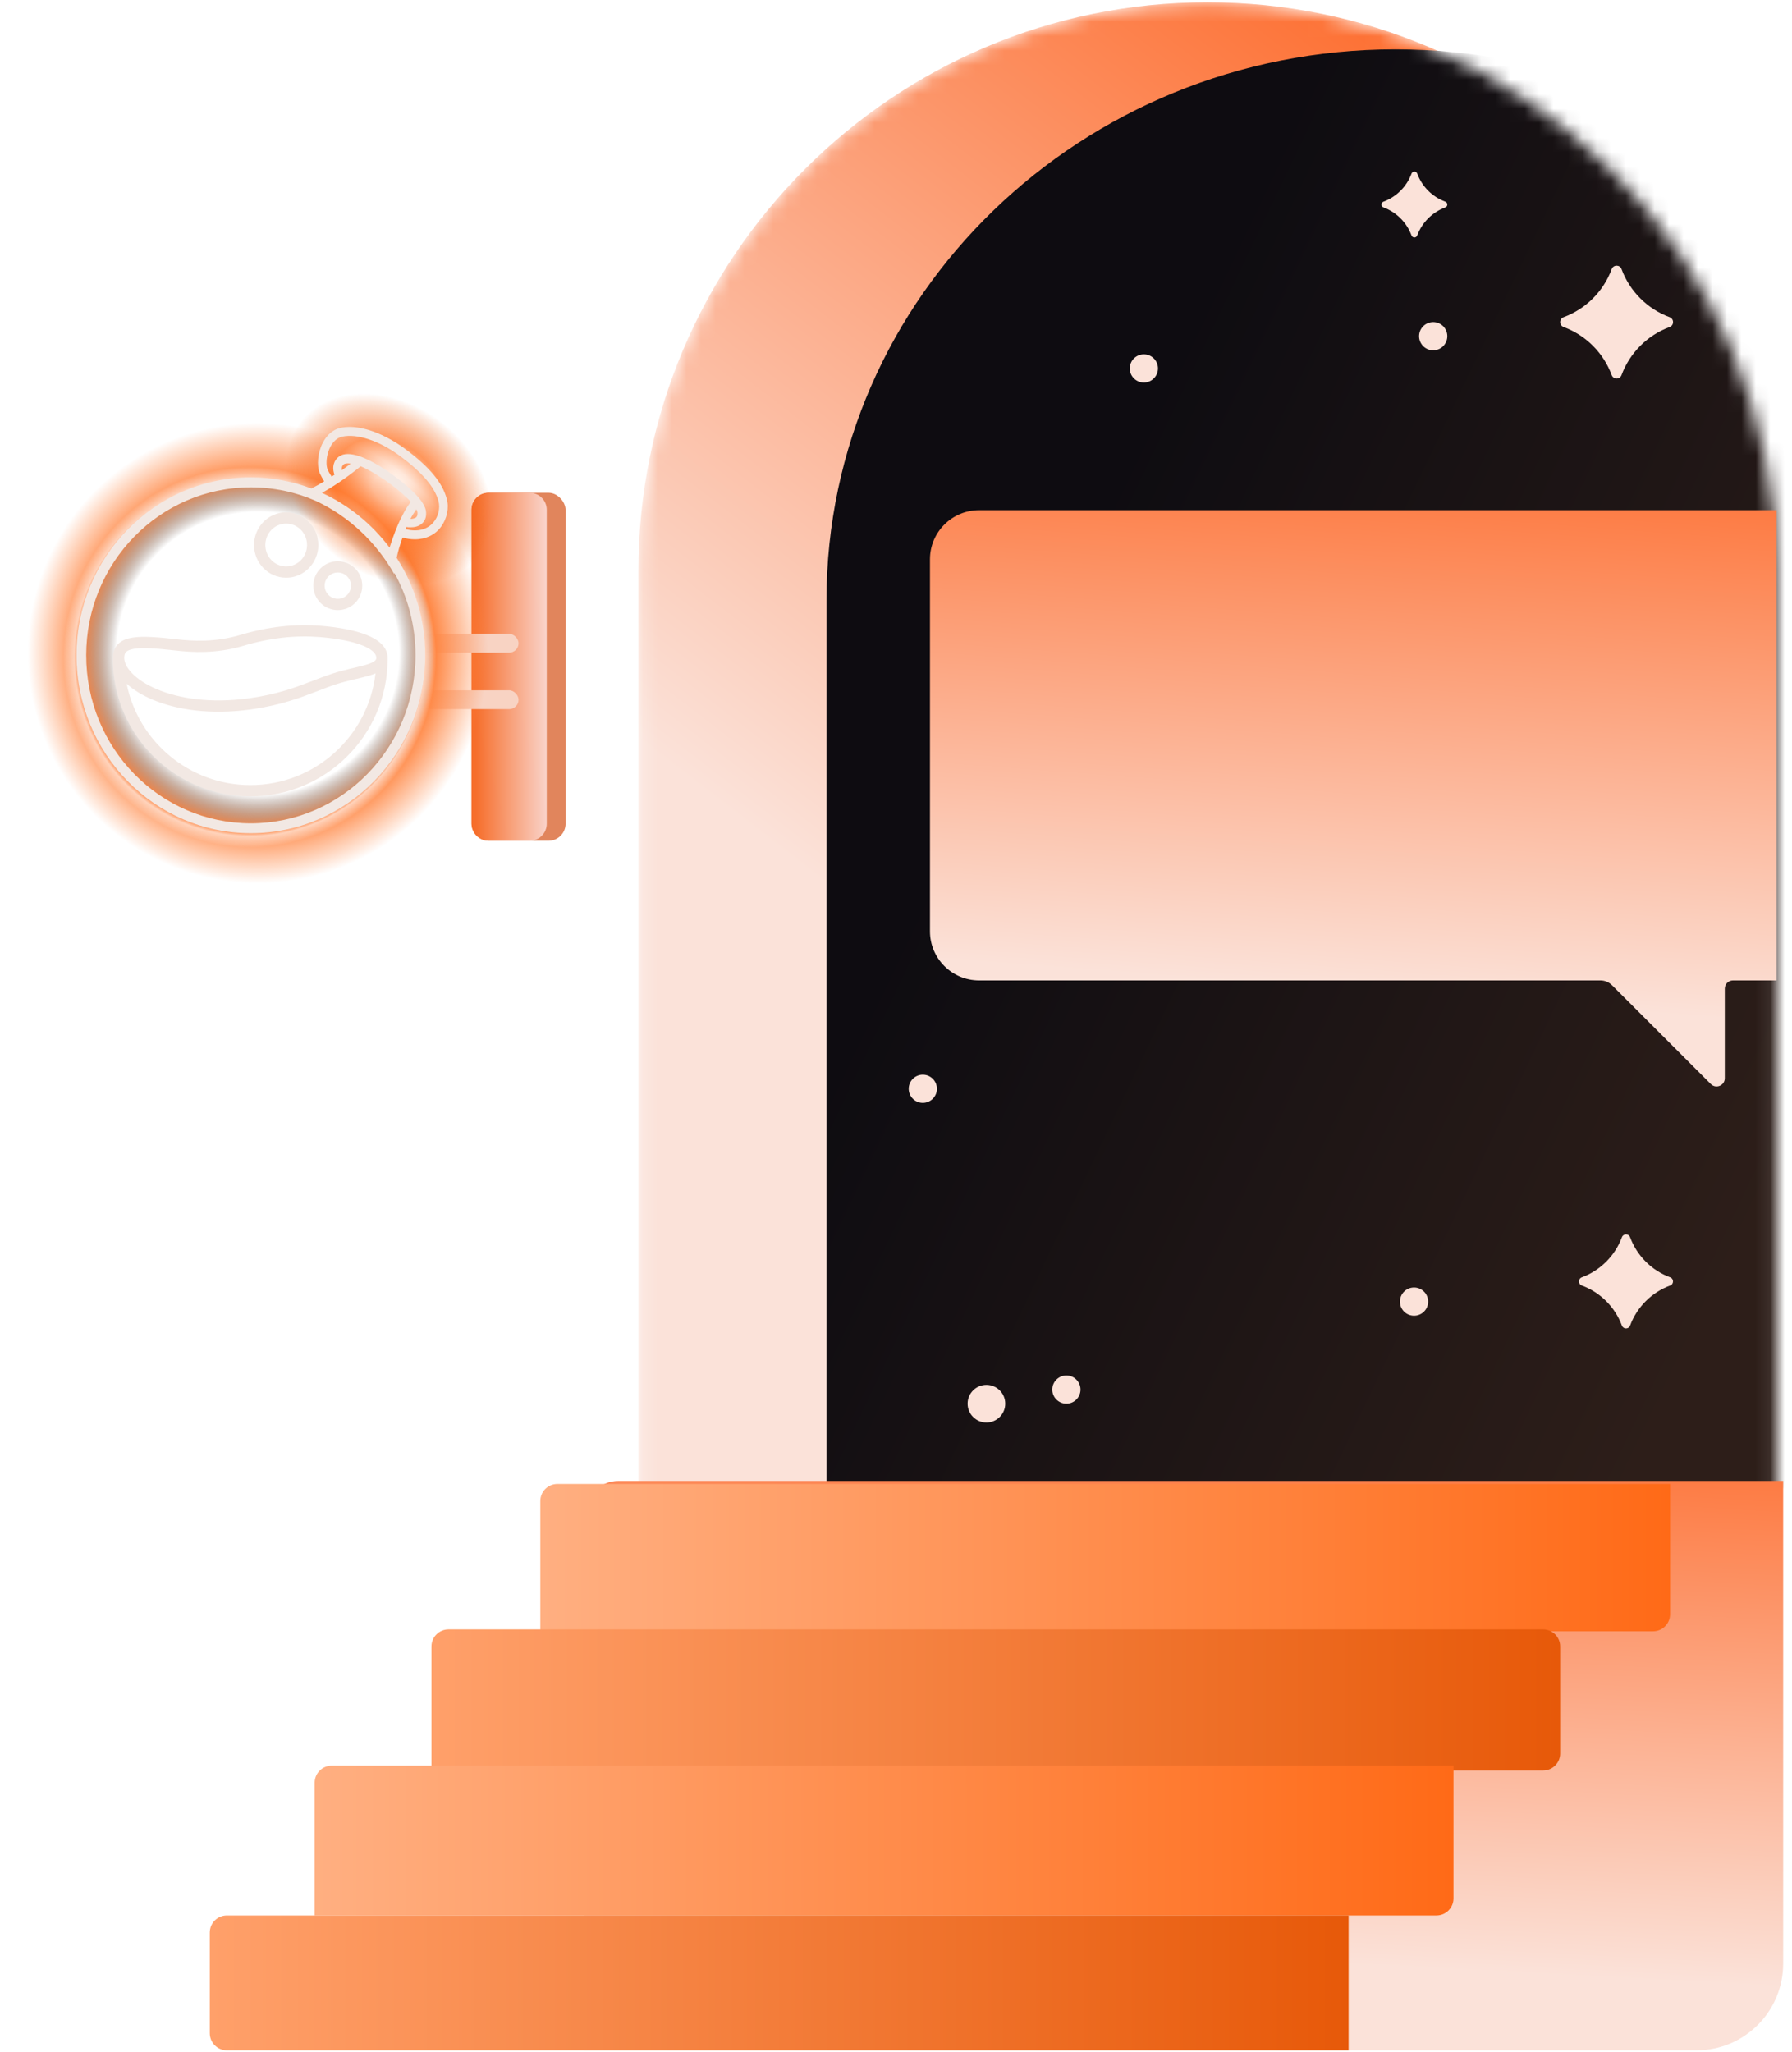 <svg width="124" height="142" viewBox="0 0 124 142" fill="none" xmlns="http://www.w3.org/2000/svg">
<mask id="mask0_1023_38896" style="mask-type:alpha" maskUnits="userSpaceOnUse" x="44" y="0" width="79" height="103">
<path d="M44.173 39.538C44.173 17.79 61.803 0.16 83.55 0.16C105.298 0.16 122.928 17.79 122.928 39.538V102.997H44.173V39.538Z" fill="#D9D9D9"/>
</mask>
<g mask="url(#mask0_1023_38896)">
<path d="M44.173 39.538C44.173 17.79 61.803 0.16 83.55 0.16C105.298 0.16 122.928 17.79 122.928 39.538V95.327C122.928 99.563 119.494 102.997 115.257 102.997H44.173V39.538Z" fill="url(#paint0_linear_1023_38896)"/>
<path d="M57.19 41.545C57.19 20.486 74.82 3.414 96.567 3.414C118.315 3.414 135.945 20.486 135.945 41.545V102.997H57.19V41.545Z" fill="url(#paint1_linear_1023_38896)"/>
<path d="M111.524 18.621C111.641 18.306 112.087 18.306 112.204 18.621C112.775 20.164 113.991 21.38 115.533 21.95C115.848 22.067 115.848 22.513 115.533 22.63C113.991 23.2 112.775 24.416 112.204 25.959C112.087 26.274 111.641 26.274 111.524 25.959C110.954 24.416 109.738 23.2 108.196 22.63C107.88 22.513 107.88 22.067 108.196 21.95C109.738 21.38 110.954 20.164 111.524 18.621Z" fill="#FBE2D9"/>
<path d="M112.23 85.621C112.327 85.358 112.699 85.358 112.796 85.621C113.272 86.906 114.285 87.919 115.57 88.395C115.833 88.492 115.833 88.864 115.57 88.961C114.285 89.437 113.272 90.45 112.796 91.735C112.699 91.998 112.327 91.998 112.23 91.735C111.754 90.45 110.741 89.437 109.456 88.961C109.193 88.864 109.193 88.492 109.456 88.395C110.741 87.919 111.754 86.906 112.23 85.621Z" fill="#FBE2D9"/>
<path d="M97.672 12.014C97.74 11.83 98 11.83 98.068 12.014C98.401 12.914 99.11 13.623 100.01 13.956C100.194 14.024 100.194 14.284 100.01 14.352C99.11 14.685 98.401 15.394 98.068 16.294C98 16.478 97.74 16.478 97.672 16.294C97.339 15.394 96.629 14.685 95.73 14.352C95.546 14.284 95.546 14.024 95.73 13.956C96.629 13.623 97.339 12.914 97.672 12.014Z" fill="#FBE2D9"/>
</g>
<path d="M40.439 104.847C40.439 103.543 41.495 102.486 42.799 102.486H123.389V135.888C123.389 139.201 120.703 141.888 117.389 141.888H40.439V104.847Z" fill="url(#paint2_linear_1023_38896)"/>
<path d="M37.388 103.875C37.388 103.224 37.916 102.695 38.568 102.695H115.564V111.712C115.564 112.364 115.036 112.892 114.384 112.892H37.388V103.875Z" fill="url(#paint3_linear_1023_38896)"/>
<path d="M29.855 113.941C29.855 113.289 30.383 112.761 31.035 112.761H106.779C107.43 112.761 107.959 113.289 107.959 113.941V121.344C107.959 121.995 107.43 122.524 106.779 122.524H29.855V113.941Z" fill="url(#paint4_linear_1023_38896)"/>
<path d="M21.774 123.368C21.774 122.716 22.303 122.188 22.954 122.188H100.577V131.376C100.577 132.028 100.049 132.556 99.397 132.556H21.774V123.368Z" fill="url(#paint5_linear_1023_38896)"/>
<path d="M14.517 133.736C14.517 133.084 15.045 132.556 15.697 132.556H93.319V141.888H15.697C15.045 141.888 14.517 141.359 14.517 140.707V133.736Z" fill="url(#paint6_linear_1023_38896)"/>
<circle cx="99.172" cy="23.265" r="0.976" fill="#FBE2D9"/>
<circle cx="63.856" cy="75.347" r="0.976" fill="#FBE2D9"/>
<circle cx="97.847" cy="90.075" r="0.976" fill="#FBE2D9"/>
<circle cx="79.152" cy="25.496" r="0.976" fill="#FBE2D9"/>
<circle cx="73.79" cy="96.163" r="0.976" fill="#FBE2D9"/>
<circle cx="68.257" cy="97.14" r="1.302" fill="#FBE2D9"/>
<path d="M67.75 35.306C65.872 35.306 64.351 36.827 64.351 38.705V64.45C64.351 66.327 65.872 67.849 67.75 67.849H110.744C111.044 67.849 111.332 67.968 111.545 68.181L118.382 75.018C118.739 75.375 119.349 75.122 119.349 74.617V68.416C119.349 68.103 119.603 67.849 119.915 67.849H122.929V35.306H67.75Z" fill="url(#paint7_linear_1023_38896)"/>
<rect x="32.627" y="34.102" width="6.509" height="24.082" rx="1.18" fill="#E1855C"/>
<path d="M32.627 35.283C32.627 34.631 33.155 34.102 33.807 34.102H36.654C37.305 34.102 37.834 34.631 37.834 35.283V57.005C37.834 57.656 37.305 58.185 36.654 58.185H33.807C33.155 58.185 32.627 57.656 32.627 57.005V35.283Z" fill="url(#paint8_linear_1023_38896)"/>
<rect x="28.722" y="43.864" width="7.16" height="1.302" rx="0.651" fill="#F8D3C3"/>
<rect x="28.722" y="47.77" width="7.16" height="1.302" rx="0.651" fill="#F8D3C3"/>
<circle cx="17.845" cy="45.197" r="17.845" fill="url(#paint9_radial_1023_38896)"/>
<ellipse cx="17.28" cy="45.48" rx="14.446" ry="14.729" fill="url(#paint10_radial_1023_38896)"/>
<ellipse cx="26.778" cy="34.065" rx="10.344" ry="9.693" transform="rotate(33.607 26.778 34.065)" fill="url(#paint11_radial_1023_38896)"/>
<path fill-rule="evenodd" clip-rule="evenodd" d="M7.817 45.608C7.816 45.579 7.815 45.55 7.815 45.52C7.815 45.136 7.93 44.798 8.196 44.545C8.45 44.304 8.795 44.184 9.167 44.125C9.901 44.007 10.948 44.096 12.213 44.238L12.215 44.239C13.341 44.371 14.86 44.45 16.538 43.965C18.607 43.345 20.422 43.171 22.221 43.31L22.224 43.31C23.449 43.412 24.553 43.615 25.362 43.937C26.133 44.244 26.82 44.739 26.82 45.52C26.82 45.55 26.819 45.579 26.817 45.608H26.82C26.82 50.851 22.565 55.111 17.326 55.111C12.088 55.111 7.815 50.852 7.815 45.608H7.817ZM8.764 47.317C9.562 51.312 13.102 54.33 17.326 54.33C21.798 54.33 25.49 50.947 25.983 46.6C25.844 46.66 25.697 46.71 25.548 46.755C25.286 46.833 24.985 46.904 24.671 46.977C24.605 46.993 24.538 47.008 24.471 47.024C24.08 47.117 23.665 47.221 23.239 47.359C22.831 47.494 22.427 47.649 22.003 47.813C20.798 48.277 19.433 48.803 17.355 49.094C14.566 49.482 12.219 49.12 10.554 48.416C9.827 48.109 9.22 47.732 8.764 47.317ZM16.76 44.714C18.74 44.12 20.459 43.957 22.16 44.088C23.353 44.188 24.368 44.382 25.073 44.663C25.817 44.959 26.039 45.273 26.039 45.52C26.039 45.613 26.01 45.675 25.919 45.746C25.808 45.834 25.619 45.918 25.325 46.006C25.087 46.077 24.814 46.141 24.501 46.215C24.433 46.231 24.363 46.247 24.291 46.264C23.895 46.358 23.455 46.468 22.997 46.616L22.995 46.617C22.538 46.768 22.107 46.934 21.666 47.104C20.479 47.561 19.228 48.043 17.246 48.321C14.578 48.692 12.377 48.338 10.858 47.697C10.098 47.375 9.521 46.987 9.14 46.593C8.755 46.196 8.596 45.822 8.596 45.52C8.596 45.298 8.657 45.184 8.734 45.111C8.824 45.026 8.991 44.944 9.29 44.896C9.899 44.799 10.833 44.87 12.125 45.014C13.297 45.152 14.935 45.242 16.757 44.715L16.76 44.714Z" fill="#F2E8E3"/>
<path fill-rule="evenodd" clip-rule="evenodd" d="M17.578 37.717C17.578 36.475 18.566 35.454 19.802 35.454C21.038 35.454 22.027 36.475 22.027 37.717C22.027 38.959 21.038 39.979 19.802 39.979C18.566 39.979 17.578 38.959 17.578 37.717ZM19.802 36.235C19.013 36.235 18.359 36.891 18.359 37.717C18.359 38.542 19.013 39.198 19.802 39.198C20.592 39.198 21.246 38.542 21.246 37.717C21.246 36.891 20.592 36.235 19.802 36.235Z" fill="#F2E8E3"/>
<path fill-rule="evenodd" clip-rule="evenodd" d="M23.375 38.838C22.441 38.838 21.683 39.596 21.683 40.53C21.683 41.465 22.441 42.223 23.375 42.223C24.31 42.223 25.067 41.465 25.067 40.53C25.067 39.596 24.31 38.838 23.375 38.838ZM22.464 40.53C22.464 40.027 22.872 39.619 23.375 39.619C23.878 39.619 24.286 40.027 24.286 40.53C24.286 41.034 23.878 41.441 23.375 41.441C22.872 41.441 22.464 41.034 22.464 40.53Z" fill="#F2E8E3"/>
<path fill-rule="evenodd" clip-rule="evenodd" d="M28.058 31.084C29.709 32.311 30.626 33.413 30.911 34.515C31.094 35.139 30.931 35.888 30.524 36.449C30.116 37.011 29.464 37.323 28.71 37.323C28.424 37.323 28.139 37.281 27.854 37.198C27.685 37.679 27.544 38.152 27.445 38.601C28.695 40.539 29.422 42.858 29.422 45.35C29.422 52.151 24.022 57.662 17.358 57.662C10.694 57.662 5.293 52.151 5.293 45.35C5.293 38.55 10.694 33.039 17.358 33.039C18.831 33.039 20.244 33.31 21.552 33.806C21.694 33.734 21.852 33.649 22.027 33.55C22.152 33.477 22.288 33.396 22.432 33.308C22.31 33.121 22.209 32.914 22.127 32.748C21.903 32.207 21.985 31.313 22.331 30.647C22.616 30.086 23.065 29.711 23.574 29.607C23.778 29.566 23.982 29.545 24.206 29.545C25.327 29.545 26.733 30.106 28.058 31.084ZM22.272 34.107L22.287 34.098L22.29 34.099C22.942 33.746 23.879 33.143 24.959 32.269C25.367 32.436 25.897 32.727 26.549 33.163C27.323 33.683 27.996 34.266 28.424 34.723C27.712 35.678 27.244 36.986 26.958 37.9C25.738 36.268 24.128 34.955 22.272 34.107ZM21.867 34.67C20.485 34.062 18.96 33.725 17.358 33.725C11.06 33.725 5.965 38.924 5.965 45.35C5.965 51.776 11.06 56.975 17.358 56.975C23.635 56.975 28.75 51.776 28.75 45.35C28.75 43.278 28.22 41.333 27.29 39.648L27.283 39.735C26.031 37.517 24.142 35.738 21.867 34.67ZM23.146 32.852C23.079 32.896 23.015 32.939 22.951 32.98C22.827 32.802 22.734 32.645 22.678 32.519C22.434 31.937 22.719 30.419 23.697 30.211C24.675 30.003 26.204 30.46 27.712 31.583C29.22 32.706 30.076 33.704 30.341 34.682C30.582 35.645 29.853 37.073 28.057 36.617C28.077 36.568 28.098 36.519 28.118 36.47C28.2 36.491 28.302 36.491 28.404 36.491C28.648 36.491 28.933 36.449 29.158 36.262C29.321 36.137 29.504 35.909 29.484 35.493C29.484 35.098 29.178 34.598 28.546 33.995C28.098 33.559 27.486 33.08 26.875 32.644C25.122 31.458 23.9 31.125 23.349 31.687C22.983 32.061 23.023 32.519 23.146 32.852ZM28.811 35.243C28.872 35.347 28.893 35.451 28.893 35.514C28.893 35.7 28.832 35.763 28.791 35.804C28.709 35.867 28.546 35.909 28.404 35.909C28.526 35.659 28.668 35.452 28.811 35.244L28.811 35.243ZM23.777 32.145C23.838 32.082 24.002 32.041 24.267 32.082C24.063 32.248 23.859 32.394 23.655 32.54C23.635 32.394 23.655 32.248 23.777 32.145Z" fill="#F2E8E3"/>
<defs>
<linearGradient id="paint0_linear_1023_38896" x1="96.586" y1="2.709" x2="53.532" y2="58.509" gradientUnits="userSpaceOnUse">
<stop stop-color="#FD7033"/>
<stop offset="1" stop-color="#FBE2D9"/>
</linearGradient>
<linearGradient id="paint1_linear_1023_38896" x1="68.827" y1="50.295" x2="125.193" y2="77.203" gradientUnits="userSpaceOnUse">
<stop stop-color="#0E0C11"/>
<stop offset="1" stop-color="#2D1E19"/>
</linearGradient>
<linearGradient id="paint2_linear_1023_38896" x1="89.08" y1="96.843" x2="87.03" y2="135.631" gradientUnits="userSpaceOnUse">
<stop stop-color="#FD7033"/>
<stop offset="1" stop-color="#FBE2D9"/>
</linearGradient>
<linearGradient id="paint3_linear_1023_38896" x1="37.388" y1="107.794" x2="115.564" y2="107.794" gradientUnits="userSpaceOnUse">
<stop stop-color="#FFAF81"/>
<stop offset="1" stop-color="#FF6A17"/>
</linearGradient>
<linearGradient id="paint4_linear_1023_38896" x1="29.855" y1="117.642" x2="107.959" y2="117.642" gradientUnits="userSpaceOnUse">
<stop stop-color="#FFA06A"/>
<stop offset="1" stop-color="#E75909"/>
</linearGradient>
<linearGradient id="paint5_linear_1023_38896" x1="21.774" y1="127.372" x2="100.577" y2="127.372" gradientUnits="userSpaceOnUse">
<stop stop-color="#FFAF81"/>
<stop offset="1" stop-color="#FF6A17"/>
</linearGradient>
<linearGradient id="paint6_linear_1023_38896" x1="14.517" y1="137.222" x2="93.319" y2="137.222" gradientUnits="userSpaceOnUse">
<stop stop-color="#FFA06A"/>
<stop offset="1" stop-color="#E75909"/>
</linearGradient>
<linearGradient id="paint7_linear_1023_38896" x1="98.701" y1="29.594" x2="95.735" y2="68.737" gradientUnits="userSpaceOnUse">
<stop stop-color="#FD7033"/>
<stop offset="1" stop-color="#FBE2D9"/>
</linearGradient>
<linearGradient id="paint8_linear_1023_38896" x1="38.178" y1="42.212" x2="32.856" y2="42.234" gradientUnits="userSpaceOnUse">
<stop stop-color="#FADBD6"/>
<stop offset="1" stop-color="#F66E2B"/>
</linearGradient>
<radialGradient id="paint9_radial_1023_38896" cx="0" cy="0" r="1" gradientUnits="userSpaceOnUse" gradientTransform="translate(17.845 45.197) rotate(90) scale(15.933)">
<stop offset="0.613" stop-color="#271003" stop-opacity="0"/>
<stop offset="0.766" stop-color="#FF8642"/>
<stop offset="1" stop-color="#FF8642" stop-opacity="0"/>
</radialGradient>
<radialGradient id="paint10_radial_1023_38896" cx="0" cy="0" r="1" gradientUnits="userSpaceOnUse" gradientTransform="translate(17.28 45.48) rotate(90) scale(13.151 12.898)">
<stop offset="0.917" stop-color="#FBC2A2" stop-opacity="0"/>
<stop offset="0.942" stop-color="#FFD3BB"/>
<stop offset="1" stop-color="#FCE8DD" stop-opacity="0"/>
</radialGradient>
<radialGradient id="paint11_radial_1023_38896" cx="0" cy="0" r="1" gradientUnits="userSpaceOnUse" gradientTransform="translate(26.777 33.827) rotate(-86.513) scale(6.625 8.612)">
<stop offset="0.14" stop-color="#FF701F" stop-opacity="0"/>
<stop offset="0.479" stop-color="#FF701F" stop-opacity="0.73"/>
<stop offset="0.895" stop-color="#EE5A07" stop-opacity="0"/>
</radialGradient>
</defs>
</svg>
